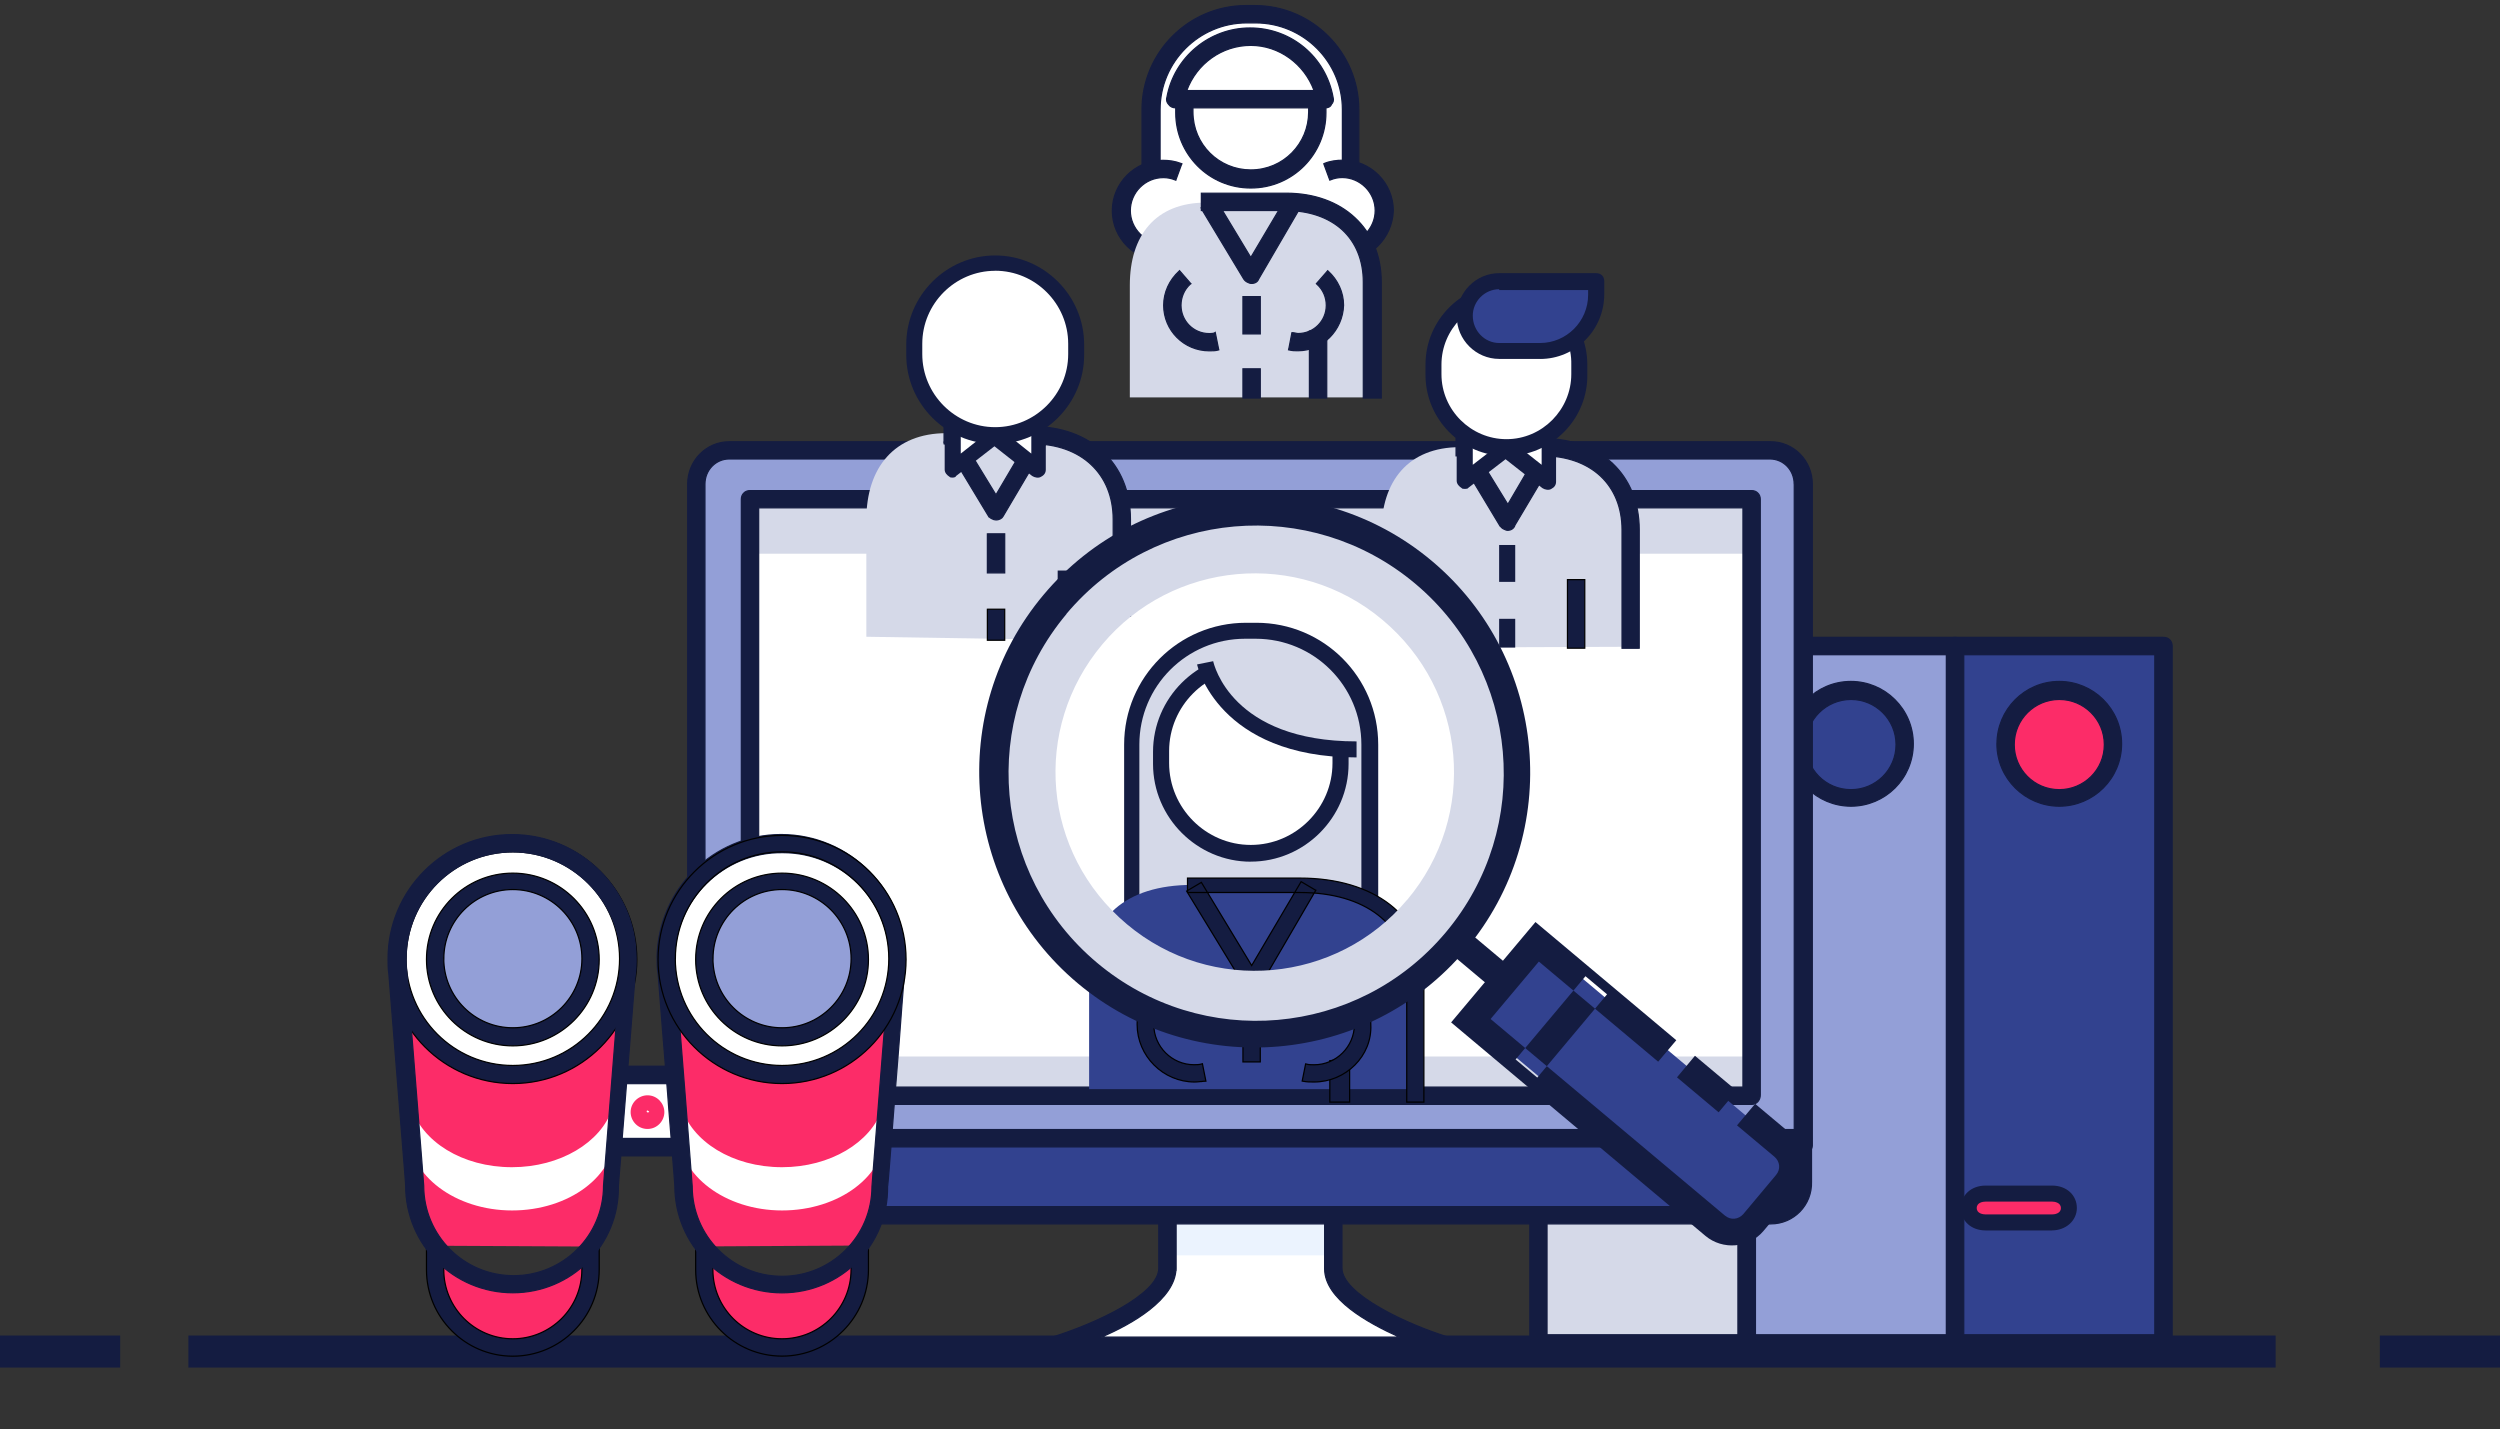 <svg xmlns="http://www.w3.org/2000/svg" width="404" height="231" fill="none"><rect width="100%" height="100%" fill="#333333" stroke="none"/><path fill="#D5D9E8" d="M282.28 104.4h-33.66v112.7h33.66V104.4z"/><path fill="#141C41" stroke="#141C41" stroke-width=".2" d="M248.62 218.5h33.66c.84 0 1.4-.7 1.4-1.4V104.4c0-.42-.14-.77-.4-1.02-.24-.25-.6-.38-1-.38h-33.66c-.42 0-.77.13-1 .38-.26.25-.4.6-.4 1v112.73c0 .42.14.77.4 1.02.23.25.58.4 1 .4zm32.27-112.7V215.7H250V105.8h30.9z"/><path fill="#54AAE3" d="M265.45 128.88c4.8 0 8.67-3.9 8.67-8.68 0-4.8-3.88-8.68-8.67-8.68-4.8 0-8.68 3.9-8.68 8.68 0 4.8 3.9 8.68 8.68 8.68z"/><path fill="#0072CD" d="M265.45 130.18c-5.44 0-9.97-4.4-9.97-9.98 0-5.44 4.4-9.98 9.97-9.98 5.44 0 9.97 4.4 9.97 9.98 0 5.57-4.53 9.98-9.97 9.98zm0-17.24c-4 0-7.38 3.24-7.38 7.4 0 4 3.24 7.37 7.38 7.37 4 0 7.38-3.23 7.38-7.37 0-4.15-3.37-7.4-7.38-7.4z"/><path fill="#939FD7" d="M315.95 104.4h-33.67v112.7h33.67V104.4z"/><path fill="#141C41" stroke="#141C41" stroke-width=".2" d="M282.28 218.5h33.67c.84 0 1.4-.7 1.4-1.4V104.4c0-.42-.14-.77-.4-1.02-.24-.25-.6-.38-1-.38h-33.67c-.4 0-.76.13-1 .38-.25.25-.4.6-.4 1v112.73c0 .42.14.77.4 1.02.24.25.6.4 1 .4zm32.27-112.7V215.7h-30.87V105.8h30.87z"/><path fill="#32428F" d="M299.12 128.88c4.8 0 8.67-3.9 8.67-8.68 0-4.8-3.9-8.68-8.68-8.68-4.8 0-8.68 3.9-8.68 8.68 0 4.8 3.88 8.68 8.68 8.68z"/><path fill="#141C41" stroke="#141C41" stroke-width=".2" d="M289.05 120.2c0 5.63 4.57 10.08 10.07 10.08s10.07-4.45 10.07-10.08-4.6-10.08-10.08-10.08c-5.63 0-10.07 4.58-10.07 10.08zm2.78.13c0-4.1 3.33-7.3 7.3-7.3 3.94 0 7.27 3.2 7.27 7.3s-3.32 7.28-7.28 7.28c-4.1 0-7.3-3.3-7.3-7.27z"/><path fill="#32428F" d="M349.6 104.4h-33.65v112.7h33.67V104.4z"/><path fill="#141C41" stroke="#141C41" stroke-width=".2" d="M315.95 218.5h33.67c.83 0 1.4-.7 1.4-1.4V104.4c0-.42-.15-.77-.4-1.02-.24-.25-.6-.38-1-.38h-33.67c-.4 0-.76.13-1 .38-.26.25-.4.6-.4 1v112.73c0 .42.14.77.4 1.02.24.25.6.4 1 .4zm32.27-112.7V215.7h-30.88V105.8h30.88z"/><path fill="#FC2C68" d="M332.78 128.88c4.8 0 8.68-3.9 8.68-8.68 0-4.8-3.9-8.68-8.68-8.68-4.8 0-8.67 3.9-8.67 8.68 0 4.8 3.9 8.68 8.68 8.68z"/><path fill="#141C41" stroke="#141C41" stroke-width=".2" d="M322.7 120.2c0 5.63 4.6 10.08 10.08 10.08 5.5 0 10.07-4.45 10.07-10.08s-4.58-10.08-10.07-10.08c-5.62 0-10.07 4.58-10.07 10.08zm2.8.13c0-4.1 3.32-7.3 7.28-7.3 3.96 0 7.28 3.2 7.28 7.3s-3.32 7.28-7.28 7.28c-4.08 0-7.28-3.3-7.28-7.27z"/><path fill="#141C41" d="M19.42 215.82H0V221h19.42v-5.18zM404 215.82h-19.42V221H404v-5.18zM367.74 215.82H30.44V221h337.3v-5.18z"/><path fill="#fff" d="M215.47 205.06c0-6.86 0-16.84 0-16.84h-26.94s0 9.98 0 16.84c0 6.87-18.25 12.44-18.25 12.44h63.44s-18.25-5.57-18.25-12.44z"/><path fill="#EBF3FE" d="M215.47 202.86c0-5.44 0-12.96 0-12.96h-26.8s0 7.52 0 12.96h26.8z"/><path fill="#141C41" stroke="#141C41" stroke-width=".2" d="M190.06 205.07V189.6h24v15.44c0 2.45 1.76 4.65 4.18 6.53 2.3 1.78 5.22 3.3 7.9 4.5H178c2.66-1.14 5.55-2.66 7.82-4.46 2.4-1.9 4.15-4.13 4.22-6.57zM170.4 218.9h63.32c.35 0 .66-.1.9-.32.26-.2.43-.52.5-.93.14-.7-.28-1.4-.98-1.54-3.36-1.03-7.7-2.77-11.18-4.8-1.74-1-3.27-2.08-4.36-3.16-1.1-1.1-1.74-2.18-1.74-3.2v-16.85c0-.42-.14-.77-.38-1.02-.25-.25-.6-.4-1-.4h-26.82c-.4 0-.76.15-1 .4-.25.25-.4.6-.4 1v16.85c0 1.06-.63 2.17-1.73 3.26-1.1 1.08-2.62 2.16-4.36 3.16-3.5 2-7.82 3.7-11.18 4.75-.7.15-1.13.86-1 1.55.15.68.7 1.25 1.4 1.25z"/><path fill="#939FD7" d="M286.17 72.78H117.83c-2.97 0-5.3 2.46-5.3 5.44v106.9h178.82V78.2c.13-2.98-2.34-5.44-5.18-5.44z"/><path fill="#141C41" stroke="#141C41" stroke-width=".2" d="M112.52 186.5h178.96c.35 0 .7-.17.96-.43.25-.25.43-.6.43-.96V78.23c0-3.8-3.02-6.84-6.7-6.84H117.83c-3.68 0-6.7 3.03-6.7 6.84v106.9c0 .4.14.75.4 1 .23.25.58.4 1 .4zM289.95 78.23v105.5H113.92V78.22c0-2.28 1.77-4.05 3.9-4.05h168.22c2.14 0 3.9 1.77 3.9 4.05z"/><path fill="#fff" d="M283.06 80.68H121.2v96.27h161.86V80.68z"/><path fill="#32428F" d="M112.52 183.94v7c0 2.98 2.34 5.44 5.3 5.44h168.35c2.97 0 5.3-2.46 5.3-5.44v-7H112.53z"/><path fill="#141C41" stroke="#141C41" stroke-width=".2" d="M117.83 197.78h168.34c3.68 0 6.7-3.03 6.57-6.84v-7c0-.4-.14-.76-.38-1-.25-.25-.6-.4-1-.4H112.5c-.4 0-.76.15-1 .4-.25.24-.4.6-.4 1v7c0 3.8 3.03 6.84 6.7 6.84zm-3.9-6.84v-5.6h176.15v5.6c0 2.28-1.77 4.05-3.9 4.05H117.82c-2.14 0-3.9-1.78-3.9-4.06z"/><path fill="#D5D9E8" d="M283.2 80.68h-162v8.8h162v-8.8zM283.2 170.73h-162v6.22h162v-6.22z"/><path fill="#141C41" stroke="#141C41" stroke-width=".2" d="M121.2 178.47h161.86c.84 0 1.4-.7 1.4-1.52V80.68c0-.4-.14-.76-.4-1-.24-.26-.6-.4-1-.4H121.2c-.4 0-.76.14-1 .4-.26.24-.4.6-.4 1v96.4c0 .4.14.76.4 1 .24.26.6.4 1 .4zm160.46-96.4v93.6H122.6v-93.6h159.06z"/><path fill="#fff" d="M112.65 174.36H97.12v11.66h15.53v-11.66z"/><path fill="#FC2C68" fill-rule="evenodd" d="M113.7 201.44c0 2.33 0 3.62 0 3.75 0 7 5.7 12.56 12.55 12.56 7 0 12.56-5.7 12.56-12.57 0-.14 0-1.7 0-3.9l-25.1.14zM145.03 155.05c0-10.36-8.42-18.66-18.65-18.66-10.36 0-18.65 8.42-18.65 18.65v.26c0 .66 0 1.3.13 1.95 0 0 2.72 34.2 2.72 34.34 0 8.8 7.12 15.93 15.93 15.93 8.8 0 15.94-7.13 15.94-15.94 0-.14 2.72-34.22 2.72-34.22-.13-.77-.13-1.55-.13-2.33zM95.43 201.44l-25.25-.13c0 2.2 0 3.76 0 3.9 0 7 5.7 12.56 12.56 12.56 7 0 12.56-5.7 12.56-12.57.13-.14.13-1.43.13-3.76zM64.1 155.05c0-10.36 8.4-18.66 18.64-18.66 10.36 0 18.65 8.42 18.65 18.65v.26c0 .66 0 1.3-.14 1.95 0 0-2.72 34.2-2.72 34.34 0 8.8-7.12 15.93-15.93 15.93-8.8 0-15.9-7.13-15.9-15.94 0-.14-2.73-34.22-2.73-34.22.26-.77.13-1.55.13-2.33z" clip-rule="evenodd"/><path fill="#141C41" stroke="#000" stroke-width=".2" d="M112.52 201.34h-.1v3.85c0 7.7 6.27 13.96 13.96 13.96 7.7 0 13.96-6.27 13.96-13.97v-4H137.53v4c0 6.16-5 11.17-11.16 11.17s-11.17-5-11.17-11.18v-3.86h-2.68z"/><path fill="#fff" fill-rule="evenodd" d="M143.08 179.15v3.9c0 6.98-7.5 12.56-16.7 12.56s-16.7-5.7-16.7-12.56c0-.13 0-1.94 0-4.28h.38c1.7 5.7 8.3 9.85 16.32 9.85 7.77 0 14.37-4 16.2-9.45h.5zM99.45 179.15v3.9c0 6.98-7.5 12.56-16.7 12.56s-16.7-5.7-16.7-12.56c0-.13 0-1.94 0-4.28h.38c1.68 5.7 8.28 9.85 16.3 9.85 7.78 0 14.4-4 16.2-9.45h.52zM145.03 155.05c0 10.37-8.42 18.66-18.65 18.66-10.36 0-18.65-8.4-18.65-18.65 0-10.36 8.42-18.66 18.65-18.66 10.36-.14 18.65 8.3 18.65 18.65z" clip-rule="evenodd"/><path fill="#939FD7" fill-rule="evenodd" d="M126.38 167.23c-6.73 0-12.17-5.44-12.17-12.18 0-6.74 5.45-12.18 12.18-12.18 6.73 0 12.17 5.44 12.17 12.18 0 6.74-5.44 12.18-12.17 12.18z" clip-rule="evenodd"/><path fill="#141C41" stroke="#141C41" stroke-width=".2" d="M106.2 154.8v.38c0 .65 0 1.43.14 2.1.4 5.3 1.02 12.82 1.55 19.45.04.64.1 1.26.14 1.88.28 3.54.54 6.72.72 9.05.1 1.17.17 2.12.22 2.8.05.68.08 1.08.08 1.14 0 9.63 7.8 17.32 17.32 17.32 9.5 0 17.2-7.68 17.06-17.2 0-.02 0-.05.02-.1 0-.06 0-.14.02-.23.02-.2.05-.48.08-.82.06-.68.14-1.63.23-2.8.18-2.32.44-5.5.7-9.03.26-3.18.53-6.64.8-10.02.3-4.1.6-8.04.86-11.2.13-.92.13-1.83.13-2.6 0-11.08-9-20.06-20.05-20.06-10.93 0-19.9 8.85-20.04 19.92zm2.93 2.32c-.13-.65-.13-1.3-.13-2.07 0-9.53 7.85-17.4 17.5-17.26 9.54 0 17.26 7.72 17.26 17.25 0 .78 0 1.55-.13 2.32-1.36 17.1-2.04 25.66-2.38 29.95-.34 4.3-.34 4.33-.34 4.4 0 8.1-6.55 14.54-14.52 14.54-8.1 0-14.53-6.56-14.53-14.54 0-.07 0-.14-.34-4.48-.33-4.34-1-12.96-2.37-30.12z"/><path fill="#141C41" stroke="#000" stroke-width=".2" d="M69.02 201.2h-.1v4c0 7.7 6.26 13.96 13.95 13.96 7.7 0 13.96-6.27 13.96-13.97v-3.86H94.03v3.85c0 6.16-5 11.17-11.16 11.17s-11.16-5-11.16-11.18v-4h-2.68z"/><path fill="#fff" fill-rule="evenodd" d="M64.1 155.05c0 10.37 8.4 18.66 18.64 18.66 10.36 0 18.65-8.4 18.65-18.65 0-10.36-8.43-18.66-18.66-18.66-10.23-.14-18.64 8.3-18.64 18.65z" clip-rule="evenodd"/><path fill="#939FD7" fill-rule="evenodd" d="M82.87 167.23c-6.73 0-12.17-5.44-12.17-12.18 0-6.74 5.44-12.18 12.17-12.18 6.74 0 12.17 5.44 12.17 12.18 0 6.74-5.43 12.18-12.17 12.18z" clip-rule="evenodd"/><path fill="#141C41" stroke="#000" stroke-width=".2" d="M106.34 155.05c0 11.07 8.98 20.05 20.04 20.05 11.06 0 20.04-8.98 20.04-20.05S137.44 135 126.38 135c-11.06 0-20.04 8.98-20.04 20.05zm2.8-.13c0-9.53 7.7-17.26 17.24-17.26 9.53 0 17.25 7.73 17.25 17.26 0 9.53-7.72 17.26-17.25 17.26-9.53 0-17.25-7.73-17.25-17.26zM112.42 155.05c0 7.7 6.27 13.96 13.96 13.96 7.7 0 13.96-6.25 13.96-13.95 0-7.7-6.27-13.96-13.96-13.96-7.7 0-13.96 6.25-13.96 13.95zm2.8-.13c0-6.16 5-11.17 11.16-11.17s11.16 5 11.16 11.17-5 11.17-11.16 11.17-11.17-5-11.17-11.18zM68.92 155.05c0 7.7 6.26 13.96 13.95 13.96 7.7 0 13.96-6.25 13.96-13.95 0-7.7-6.26-13.96-13.96-13.96-7.7 0-13.95 6.25-13.95 13.95zm2.8-.13c0-6.16 5-11.17 11.15-11.17 6.16 0 11.17 5 11.17 11.17s-5 11.17-11.17 11.17c-6.16 0-11.16-5-11.16-11.18zM62.83 155.05c0 11.07 8.98 20.05 20.04 20.05 11.06 0 20.04-8.98 20.04-20.05S93.94 135 82.88 135s-20.04 8.98-20.04 20.05zm2.8-.13c0-9.53 7.7-17.26 17.24-17.26 9.53 0 17.25 7.73 17.25 17.26 0 9.53-7.72 17.26-17.25 17.26-9.53 0-17.25-7.73-17.25-17.26z"/><path fill="#141C41" stroke="#141C41" stroke-width=".2" d="M65.75 157.12c-.13-.78-.13-1.42-.13-2.2 0-9.53 7.72-17.26 17.25-17.26 9.53 0 17.25 7.86 17.5 17.26V155.05h.1-.1v.14c0 .65 0 1.3-.12 1.93v.02c-1.36 17.16-2.04 25.75-2.38 30.06-.34 4.3-.34 4.34-.34 4.4 0 8.12-6.56 14.55-14.53 14.55-8.1 0-14.53-6.56-14.53-14.54 0-.08 0-.15-.34-4.47-.34-4.33-1.02-12.9-2.38-30zm-.2 34.47c0 9.63 7.8 17.32 17.32 17.32 9.5 0 17.2-7.7 17.06-17.2 0-.06.03-.46.08-1.14.06-.68.14-1.63.23-2.8.2-2.33.44-5.5.72-9.04.05-.62.1-1.24.15-1.88.54-6.63 1.14-14.14 1.55-19.46.13-.66.13-1.44.13-2.08V154.8c0-10.95-8.98-19.93-20.04-19.93-11.06 0-20.04 8.98-20.04 20.05 0 .78 0 1.7.13 2.48.45 5.83 1.13 14.28 1.7 21.32.28 3.53.54 6.7.72 9 .1 1.16.17 2.1.22 2.77.05.66.08 1.05.08 1.1zM100.1 172.3h-.1V175.12h9.26V172.3h-9.17zM99.58 183.97h-.1V186.78H109.78V183.97h-10.2z"/><path fill="#FC2C68" d="M104.63 182.44c-1.56 0-2.72-1.3-2.72-2.72 0-1.55 1.3-2.72 2.73-2.72 1.55 0 2.72 1.3 2.72 2.72 0 1.43-1.17 2.72-2.72 2.72zm0-2.98c-.13 0-.13.13-.13.13 0 .25.4.25.4 0-.15 0-.15-.14-.27-.14z"/><path fill="#D5D9E8" d="M221.3 167.62h-38.34v-47.3c0-10.1 8.16-18.4 18.4-18.4h1.68c10.1 0 18.38 8.17 18.38 18.4v47.3h-.13z"/><path fill="#141C41" d="M221.3 168.92h-38.34c-.77 0-1.3-.52-1.3-1.3v-47.3c0-10.87 8.82-19.68 19.7-19.68h1.68c10.87 0 19.68 8.8 19.68 19.7v47.15c-.13.77-.65 1.42-1.43 1.42zm-37.04-2.6H220v-46c0-9.45-7.64-17.1-17.1-17.1h-1.68c-9.45 0-17.1 7.65-17.1 17.1v46h.14z"/><path fill="#32428F" d="M229 176v-18.97c0-8.48-7.68-14.03-18.75-14.03h-17.58c-10.94 0-16.67 5.55-16.67 14.03V176h53z"/><path fill="#141C41" stroke="#000" stroke-width=".2" d="M230 178.1h.1v-20.66c0-4.66-2-8.55-5.5-11.27-3.5-2.72-8.5-4.27-14.5-4.27H191.9v2.33H210.1c5.25 0 9.56 1.3 12.55 3.6 3 2.3 4.68 5.6 4.68 9.6v20.67H230zM201.14 159.38c.14.22.35.4.57.5.23.13.47.2.7.2.2 0 .43-.04.64-.12.2-.1.4-.23.48-.46l9.05-15.54.06-.1-.1-.04-2.2-1.3-.08-.04-.05.08-7.94 13.47-8.07-13.34-.06-.1-.1.06-2.2 1.3-.08.05.06.1 9.32 15.28zM200.96 163.5h-.1v8.1H203.66v-8.1h-2.7zM214.98 171.4h-.08V178.1h3.2v-7.22l-.12.02-3 .5z"/><path fill="#fff" d="M216.63 121.37c0-8.04-6.47-14.5-14.5-14.5-8.03 0-14.5 6.46-14.5 14.5v1.94c0 8.04 6.47 14.52 14.5 14.52 8.03 0 14.5-6.48 14.5-14.5v-1.95z"/><path fill="#141C41" d="M202.13 139.25c-8.68 0-15.8-7.13-15.8-15.8v-1.95c0-8.7 7.12-15.8 15.8-15.8s15.8 7.1 15.8 15.8v1.94c0 8.68-7.13 15.8-15.8 15.8zm0-31.1c-7.25 0-13.2 5.96-13.2 13.22v1.94c0 7.27 5.95 13.23 13.2 13.23 7.25 0 13.2-5.96 13.2-13.22v-1.93c0-7.26-5.95-13.22-13.2-13.22z"/><path fill="#141C41" stroke="#000" stroke-width=".2" d="M210.45 174.6l-.02.1.1.02c.65.13 1.18.13 1.82.13 5.1 0 9.43-4.2 9.17-9.3 0-2.75-1.05-5.24-3.14-7.07l-.07-.07-.06.1-1.68 1.93-.07.08.07.07c1.53 1.28 2.3 3.06 2.3 4.98 0 3.57-2.94 6.5-6.5 6.5-.4 0-.9 0-1.27-.12l-.1-.03-.03.1-.52 2.6zM187.06 158.5l-.07-.1-.1.08c-1.95 1.83-3.13 4.32-3.13 7.07 0 5.1 4.2 9.3 9.3 9.3.33 0 .65-.04.94-.07.05 0 .1 0 .13 0 .24-.04.46-.06.62-.06h.12l-.02-.12-.52-2.6-.02-.1-.1.03c-.37.12-.87.13-1.26.13-3.57 0-6.5-2.94-6.5-6.5 0-1.93.88-3.7 2.3-5l.06-.06-.06-.07-1.7-1.94z"/><path fill="#D5D9E8" d="M194.75 106.2s2.98 14.9 25.12 14.9c0 0-1.43-22.4-25.12-14.9z"/><path fill="#141C41" d="M219.22 122.4c-22.4 0-25.77-14.9-25.77-15.03l2.6-.52c.12.52 2.97 12.96 23.17 12.96v2.6z"/><path fill="#fff" d="M218.3 44.4V17.7c0-8.54-6.85-15.4-15.4-15.4h-1.42c-8.54 0-15.4 6.86-15.4 15.4v26.7h32.23z"/><path fill="#141C41" stroke="#141C41" stroke-width=".2" d="M185.94 45.8h32.38c.34 0 .7-.14.94-.4.25-.23.4-.6.32-1V17.7c0-9.24-7.55-16.8-16.8-16.8h-1.43c-9.25 0-16.8 7.56-16.8 16.8v26.7c0 .42.14.77.38 1 .25.26.6.4 1 .4zm30.98-2.8h-29.45V17.7c0-7.7 6.3-14 14-14h1.44c7.72 0 14.02 6.3 14.02 14V43z"/><path fill="#fff" d="M181.28 34.04c0-3.76 2.98-6.74 6.73-6.74 3.77 0 6.75 2.98 6.75 6.74 0 3.76-3.1 6.74-6.86 6.74-3.64 0-6.62-2.98-6.62-6.74z"/><path fill="#141C41" stroke="#141C41" stroke-width=".2" d="M190.96 26.56l.03-.1-.1-.03c-1.05-.4-1.97-.52-3-.52-4.47 0-8.14 3.68-8.14 8.14 0 4.46 3.67 8.13 8.13 8.13 1.56 0 3-.4 4.3-1.18l.1-.06-.06-.1-1.3-2.2-.04-.07-.1.05c-.88.5-1.77.76-2.8.76-2.9 0-5.32-2.42-5.32-5.34 0-2.93 2.4-5.34 5.33-5.34.65 0 1.28.12 1.92.38l.1.04.03-.1.9-2.46z"/><path fill="#fff" d="M223.62 34.04c0-3.76-2.97-6.74-6.73-6.74-3.76 0-6.74 2.98-6.74 6.74 0 3.76 2.98 6.74 6.73 6.74 3.75 0 6.72-2.98 6.72-6.74z"/><path fill="#141C41" stroke="#141C41" stroke-width=".2" d="M212.66 40.85l-.05.1.1.04c1.18.78 2.75 1.17 4.2 1.17 4.45 0 8.12-3.67 8.25-8.13 0-4.46-3.67-8.14-8.13-8.14-1.04 0-2.1.14-3.02.53l-.08.04.03.1.9 2.45.04.1.1-.04c.62-.26 1.26-.38 1.9-.38 2.9 0 5.33 2.4 5.33 5.34 0 2.92-2.42 5.34-5.34 5.34-1.03 0-1.9-.25-2.8-.76l-.1-.05-.04.08-1.3 2.2z"/><path fill="#D5D9E8" d="M221.68 64.23V46.1c0-8.17-5.7-13.36-13.85-13.36h-12.95c-8.16 0-12.3 5.32-12.3 13.35v18.13h39.1z"/><path fill="#141C41" stroke="#141C41" stroke-width=".2" d="M220.3 64.23v.1h2.91V45.57c0-4.3-1.56-7.9-4.27-10.4-2.7-2.52-6.55-3.95-11.1-3.95h-13.7V34.02h13.57c3.86 0 7 1.12 9.2 3.12 2.17 2 3.4 4.9 3.4 8.43v18.66zM201 45.1c.15.22.36.4.58.5.22.13.46.2.68.2.55 0 .98-.27 1.13-.7l6.72-11.53.04-.1-.08-.04-2.2-1.3-.1-.04-.04.07-5.6 9.45-5.62-9.32-.05-.08-.1.05-2.2 1.3-.08.04.05.1L201 45.1zM200.96 47.93h-.1V53.96H203.66V47.93h-2.7zM200.96 59.6h-.1V64.32H203.66V59.6h-2.7zM211.7 53.5h-.1v10.83H214.4V53.5h-2.7z"/><path fill="#fff" d="M212.88 16.68c0-5.96-4.8-10.76-10.75-10.76-5.96 0-10.75 4.8-10.75 10.76v1.42c0 5.96 4.8 10.76 10.75 10.76 5.96 0 10.75-4.8 10.75-10.76v-1.42z"/><path fill="#141C41" stroke="#141C41" stroke-width=".2" d="M190 18.23c0 6.66 5.34 12.15 12.13 12.15 6.8 0 12.14-5.5 12.14-12.15V16.8c0-6.66-5.35-12.14-12.14-12.14C195.47 4.66 190 10 190 16.8v1.43zm2.78-1.55c0-5.13 4.1-9.36 9.35-9.36 5.12 0 9.35 4.23 9.35 9.36v1.42c0 5.13-4.1 9.36-9.35 9.36-5.13 0-9.35-4.1-9.35-9.36v-1.42z"/><path fill="#fff" d="M214.17 16.03c-1.03-5.7-6.08-10.1-12.04-10.1-6.1 0-11 4.27-12.04 10.1h24.07z"/><path fill="#141C41" stroke="#141C41" stroke-width=".2" d="M189.96 17.43h24.2c.4 0 .85-.14 1-.57.28-.28.4-.7.27-1.1C214.26 9.2 208.65 4.52 202 4.52c-6.52 0-12.26 4.7-13.43 11.22-.14.42 0 .84.27 1.12.3.42.7.56 1.12.56zm22.4-2.8h-20.58c1.58-4.3 5.65-7.3 10.35-7.3 4.57 0 8.64 3 10.22 7.3zM208.25 56.43l-.02.1.1.02c.52.13.92.13 1.43.13 3.95 0 7.23-3.28 7.36-7.35 0-2.1-.92-4.08-2.5-5.52l-.07-.06-.06.08-1.7 1.94-.06.08.07.06c1.02.9 1.53 2.16 1.53 3.43 0 2.53-2.03 4.56-4.56 4.56-.12 0-.27-.04-.43-.07-.17-.03-.34-.07-.48-.07h-.08l-.02.08-.5 2.6zM190.68 43.82l-.07-.08-.06.07c-1.58 1.45-2.5 3.42-2.5 5.53 0 4.07 3.3 7.35 7.36 7.35.52 0 1.05 0 1.45-.13l.1-.03-.03-.1-.52-2.58-.03-.13-.1.07c-.13.06-.27.1-.43.1-.16.02-.3.02-.44.02-2.54 0-4.56-2.04-4.56-4.57 0-1.27.5-2.54 1.5-3.43l.1-.06-.08-.08-1.68-1.94z"/><path fill="#D5D9E8" d="M181 100l.05-16c0-8.43-5.96-14-14.5-14h-13.6C144.53 70 140 75.57 140 84v18.9l38 .6 3-3.5z"/><path fill="#141C41" stroke="#141C41" stroke-width=".2" d="M182.58 99.6h.1V83.92c0-4.5-1.6-8.25-4.4-10.87-2.78-2.63-6.75-4.13-11.5-4.13H152.56V71.72H166.78c4 0 7.27 1.22 9.54 3.35 2.28 2.13 3.57 5.18 3.57 8.85V99.6h2.68zM159.7 83.32c.14.22.35.4.57.5.22.13.47.2.68.2.55 0 .98-.27 1.13-.57l7.12-12.05.05-.08-.1-.05-2.2-1.3-.08-.05-.05.1-5.87 9.95-6-9.83-.05-.1-.08.06-2.2 1.3-.1.05.06.08 7.12 11.8zM159.66 86.28h-.1V92.58H162.36V86.27h-2.7z"/><path fill="#141C41" stroke="#000" stroke-width=".2" d="M159.66 98.46h-.1V103.46H162.36V98.45h-2.7z"/><path fill="#141C41" d="M173.5 92.2h-2.58v11.02h2.6v-11z"/><path fill="#fff" d="M153.96 66.3v9.6l7.12-5.45 6.86 5.44v-9.6l-.25-.26c-2.2 5.7-10.37 5.7-12.57 0v-.13l-1.17.4z"/><path fill="#141C41" d="M153.96 77.18c-.26 0-.4 0-.52-.13-.4-.26-.78-.64-.78-1.16v-9.6c0-.52.26-.9.65-1.17l1.05-.52c.4-.1.78-.1 1.03 0 .4.14.65.4.78.8v.12c1.04 2.6 3.24 3.5 5.05 3.5 1.82 0 4.03-.9 5.06-3.5.13-.4.52-.78 1.04-.78.5-.13.9.13 1.16.52l.26.26c.13.26.26.52.26.78v9.6c0 .5-.26.9-.78 1.15-.38.26-1.03.13-1.42-.13l-6.1-4.8-6.2 4.8c0 .13-.26.26-.52.26zm1.3-8.42v4.54l2.97-2.34c-1.16-.5-2.2-1.16-2.97-2.2zm8.8 2.46l2.6 2.08v-3.5c-.8.52-1.7 1.03-2.6 1.42z"/><path fill="#fff" d="M173.9 55.55c0-7.26-5.83-13.1-13.08-13.1s-13.07 5.84-13.07 13.1v1.68c0 7.26 5.82 13.1 13.07 13.1s13.08-5.84 13.08-13.1v-1.68z"/><path fill="#141C41" d="M160.82 71.74c-7.9 0-14.37-6.48-14.37-14.38v-1.68c0-7.9 6.47-14.4 14.37-14.4 7.9 0 14.38 6.5 14.38 14.4v1.68c0 7.9-6.48 14.38-14.38 14.38zm0-27.98c-6.47 0-11.78 5.3-11.78 11.8v1.67c0 6.48 5.3 11.8 11.78 11.8 6.48 0 11.8-5.32 11.8-11.8v-1.68c0-6.48-5.32-11.8-11.8-11.8z"/><path fill="#D5D9E8" d="M263.5 104.65V86c0-8.3-5.82-13.74-14.24-13.74h-13.33c-8.3 0-12.7 5.44-12.7 13.73L223 98.5l5 6.15 35.5-.13v.13z"/><path fill="#141C41" stroke="#141C41" stroke-width=".2" d="M264.8 104.75h.1V85.6c0-4.42-1.56-8.1-4.3-10.7-2.74-2.57-6.66-4.04-11.34-4.04H235.3V73.66H249.27c3.93 0 7.14 1.2 9.37 3.27 2.23 2.1 3.48 5.07 3.48 8.68V104.76h2.7zM242.44 85c.15.22.35.4.58.5.22.13.46.2.67.2.4 0 .98-.27 1.12-.83l7-11.78.04-.1-.1-.05-2.2-1.3-.07-.05-.06.1-5.75 9.82-5.88-9.57-.05-.1-.08.06-2.2 1.3-.1.06.05.1 7 11.65z"/><path fill="#141C41" d="M244.86 88.07h-2.6v5.96h2.6v-5.96zM244.86 100h-2.6v4.65h2.6V100z"/><path fill="#141C41" stroke="#000" stroke-width=".2" d="M253.4 93.67h-.1v11.08H256.1V93.67h-2.7z"/><path fill="#fff" d="M236.7 68.37v9.33l7-5.3 6.73 5.3v-9.33l-.26-.26c-2.2 5.72-10.23 5.6-12.3 0V68l-1.17.37z"/><path fill="#141C41" d="M236.7 79c-.26 0-.4 0-.5-.13-.4-.26-.8-.65-.8-1.17v-9.33c0-.52.27-.9.66-1.16l1.03-.5c.38-.14.77-.14 1.03 0 .38.12.64.38.77.77v.13c.9 2.6 3.24 3.5 4.92 3.5 1.82 0 4.02-.9 4.93-3.37.12-.4.5-.78 1.03-.78.52 0 .9.13 1.17.52l.26.26c.14.25.26.5.26.77v9.33c0 .52-.25.9-.77 1.17-.4.26-1.05.13-1.44-.13l-5.95-4.67-6.08 4.67c.13 0-.13.13-.52.13zm1.3-8.17v4.28l2.85-2.2c-1.04-.5-2.08-1.16-2.85-2.07zm8.67 2.34l2.46 1.94v-3.36c-.64.65-1.55 1.04-2.46 1.43z"/><path fill="#fff" d="M255.35 58.92c0-6.6-5.3-11.8-11.78-11.8-6.6 0-11.8 5.32-11.8 11.8v1.55c0 6.6 5.32 11.8 11.8 11.8 6.6 0 11.78-5.32 11.78-11.8v-1.55z"/><path fill="#141C41" d="M243.44 73.7c-7.25 0-13.08-5.97-13.08-13.1v-1.68c0-7.26 5.95-13.1 13.08-13.1 7.25 0 13.07 5.97 13.07 13.1v1.55c.14 7.26-5.8 13.22-13.06 13.22zm0-25.28c-5.83 0-10.5 4.8-10.5 10.5v1.55c0 5.83 4.8 10.5 10.5 10.5 5.82 0 10.48-4.8 10.48-10.5v-1.55c.13-5.84-4.66-10.5-10.48-10.5z"/><path fill="#32428F" d="M248.87 56.7h-6.6c-3.1 0-5.57-2.45-5.57-5.56V51c0-3.1 2.46-5.56 5.57-5.56h15.67v2.07c0 5.2-4.02 9.2-9.07 9.2z"/><path fill="#141C41" d="M248.87 58h-6.6c-3.76 0-6.86-3.1-6.86-6.86 0-3.9 3.1-7 6.87-7h15.67c.77 0 1.3.52 1.3 1.3v2.07c0 5.84-4.67 10.5-10.37 10.5zm-6.6-11.26c-2.33 0-4.27 1.94-4.27 4.27 0 2.47 1.94 4.42 4.27 4.42h6.6c4.28 0 7.77-3.5 7.77-7.78v-.77h-14.37v-.13z"/><path fill="#FC2C68" d="M331.62 192.5h-10.75c-1.43 0-2.72 1.16-2.72 2.72 0 1.42 1.17 2.72 2.72 2.72h10.75c1.42 0 2.72-1.17 2.72-2.72-.13-1.56-1.3-2.72-2.72-2.72z"/><path fill="#141C41" d="M331.62 198.84h-10.75c-2.33 0-4-1.55-4-3.62 0-2.08 1.67-3.63 4-3.63h10.75c2.33 0 4 1.54 4 3.62 0 2.07-1.8 3.62-4 3.62zm-10.75-4.66c-.4 0-1.43.13-1.43 1.04 0 .9 1.04 1.03 1.43 1.03h10.75c.38 0 1.42-.13 1.42-1.03s-1.04-1.04-1.42-1.04h-10.75zM234.98 148.63l-2.92 3.48 13.47 11.3 2.92-3.47-13.47-11.3z"/><path fill="#D5D9E8" d="M170.5 97.68c-15 17.87-12.7 44.34 5.2 59.34 17.88 15 44.35 12.7 59.35-5.17 15-17.87 12.67-44.34-5.22-59.35-17.68-15.23-44.35-12.7-59.34 5.18zm56.88 47.74c-11.3 13.46-31.56 15.44-45.26 3.94s-15.46-31.56-3.97-45.25c11.3-13.45 31.56-15.44 45.26-3.94s15.47 31.57 3.98 45.26z"/><path fill="#141C41" d="M236.9 153.4c-15.77 18.8-43.95 21.26-62.76 5.48-18.8-15.8-21.3-43.96-5.5-62.76 15.76-18.8 43.94-21.26 62.75-5.47 18.8 15.78 21.28 43.96 5.5 62.76zm-64.56-54.17c-14.2 16.95-12 42.14 4.95 56.36 16.94 14.22 42.14 12.02 56.35-4.92 14.22-16.94 12-42.13-4.95-56.36-16.95-14.22-42.14-12.03-56.36 4.9z"/><path fill="#32428F" d="M248.4 151.98l-10.72 12.76 42.74 35.86 10.7-12.77-42.72-35.85z"/><path fill="#141C41" d="M290.26 192.64L285 198.9c-2.34 2.8-6.6 3.16-9.4.82l-41.1-34.5L248.13 149l22.76 19.1-2.93 3.47-19.28-16.18-7.8 9.28 37.86 31.76c.93.78 2.2.67 3-.26l5.25-6.27c.8-.92.67-2.2-.25-2.98l-6.04-5.06 2.93-3.48 6.04 5.06c2.36 2.38 2.93 6.4.6 9.2zM273.9 170.62l-2.9 3.48 6.73 5.65 2.92-3.48-6.74-5.65zM256.22 157.75l-11.3 13.46 3.5 2.93 11.28-13.46-3.48-2.92z"/></svg>